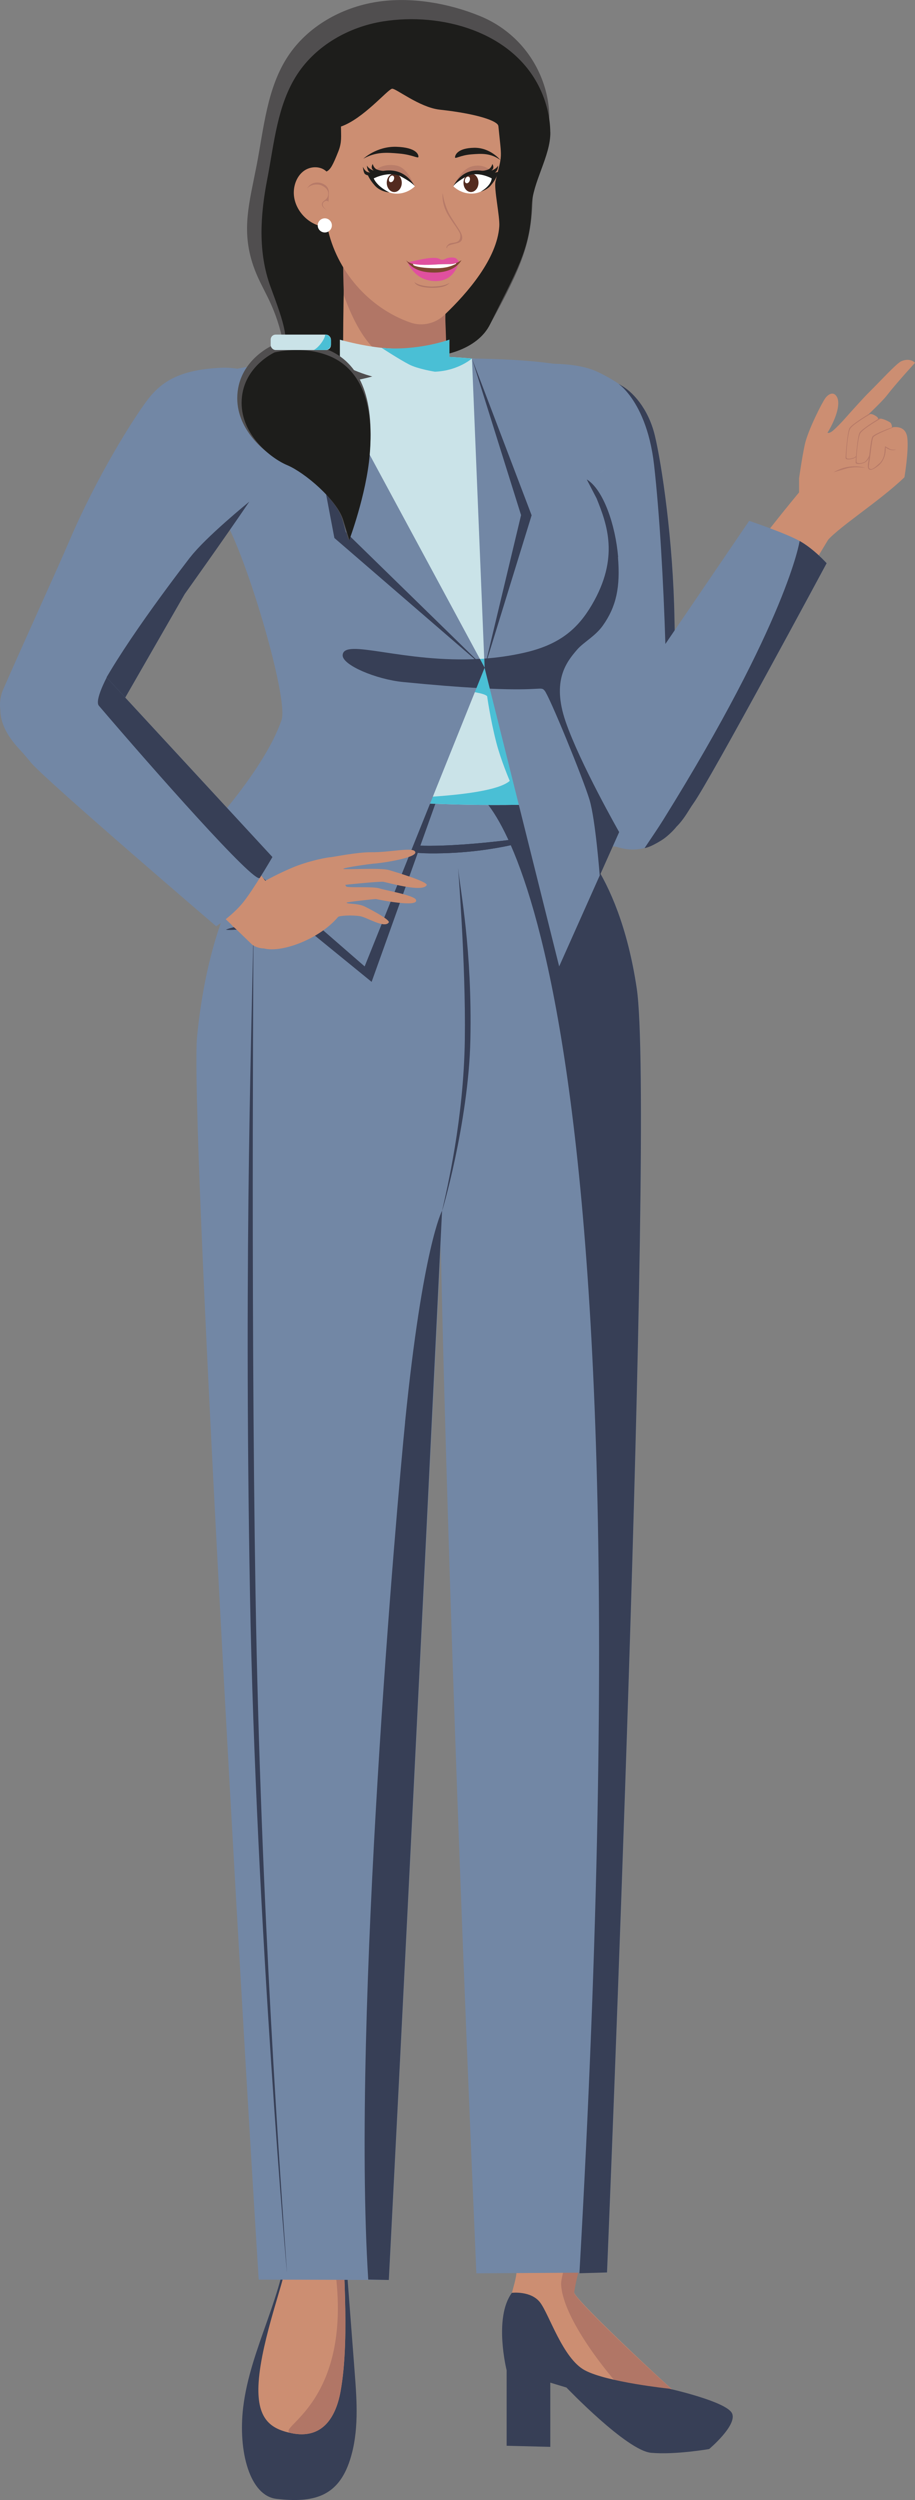 <?xml version="1.0" encoding="UTF-8"?>
<svg xmlns="http://www.w3.org/2000/svg" viewBox="0 0 168.07 458.97">
  <rect x="0" y="0" width="168.07" height="458.97" fill="#808080" stroke="none"/>
  <defs>
    <style>
      .cls-1 {
        opacity: .71;
      }

      .cls-1, .cls-2, .cls-3 {
        mix-blend-mode: multiply;
      }

      .cls-1, .cls-2, .cls-4 {
        fill: #b17666;
      }

      .cls-2 {
        opacity: .8;
      }

      .cls-5 {
        fill: #7287a5;
      }

      .cls-6 {
        fill: #e837b3;
        opacity: .7;
      }

      .cls-7 {
        fill: #1d1d1b;
      }

      .cls-8 {
        fill: #373f56;
      }

      .cls-3 {
        fill: #4abfd5;
      }

      .cls-9 {
        isolation: isolate;
      }

      .cls-10 {
        fill: #cc8e72;
      }

      .cls-11 {
        fill: #cae3e8;
      }

      .cls-12 {
        fill: #fff;
      }

      .cls-13 {
        fill: #7e4631;
      }

      .cls-14 {
        fill: #532b1f;
      }

      .cls-15 {
        fill: #504e4f;
      }
    </style>
  </defs>
  <g class="cls-9">
    <g id="Capa_1">
      <g>
        <path class="cls-5" d="M97.05,66.98s8.05-.97,12.8,1.33c6.46,3.12,9.21,6.58,10.43,11.64,1.25,5.16,3.38,19.35,3.61,33.77.11,6.9.76,23.84,1.02,34.93.02.93-.99,7.05-9.59,6.93-11.01-.16-10.96-7.21-10.96-7.21l-3.82-32.12s-3.8-18.6-5.47-27.56c-1.83-9.79,1.98-21.7,1.98-21.7Z"/>
        <path class="cls-8" d="M113.98,70.69c2.08,1.09,5.08,4.19,6.3,9.25,1.25,5.16,3.38,19.35,3.61,33.77.11,6.9.76,23.84,1.02,34.93,0,.38-.31,1.94-.99,3.06-.83,1.36-2.06,2.28-2.06,2.28.13-1.84.25-3.73.36-5.69.78-13.47-.07-45.09-2.07-62.87-1.51-13.39-8.41-15.91-6.16-14.74Z"/>
        <path class="cls-10" d="M110.9,150.33c4.08,3.15,9.43,2.59,10.87.27,0,0,19.57-33.89,32.5-55.05,0,0,1.23-2.35-.59-5.06-1.65-2.46-4.24-3.21-4.24-3.21-9.66,10.94-31.71,41.15-41.14,52.16-2.73,3.58-.94,8.16,2.6,10.9Z"/>
        <g>
          <path class="cls-10" d="M146.78,87.79s.5-3.6,1.04-6.14,3.15-7.72,3.79-8.57c.59-.78,1.52-1.26,2.11-.22.78,1.39-.36,4.27-1.5,6.21-1.76,3.01-5.43,8.72-5.43,8.72Z"/>
          <path class="cls-10" d="M151.61,77.91l-4.83,9.88v7.43c0,2.5,3.31,6.73,4.74,4.59,1.74-2.58,9.86-7.6,14.61-12.19,0,0,.79-4.64.54-7.14-.15-1.57-1.11-2.27-2.84-2.03,0,0,.04-.69-.41-.95-1.88-1.06-2.24-.5-2.24-.5,0,0,.44-.21-.49-.74-1.06-.61-1.45.09-1.45.09,0,0,2.85-2.71,3.58-3.65,1.78-2.31,5.25-6.09,5.25-6.09,0,0-.83-1-2.5-.3-.9.38-4.08,3.89-5.81,5.58-1.06,1.03-3.41,3.66-4.9,5.33-.22.25-1.28,1.36-1.86,1.84-1.68,1.4-1.39-1.13-1.39-1.13Z"/>
          <path class="cls-2" d="M163.84,78.45s-3.27,1.16-3.59,1.71-.61,3.9-.77,4.71c-.28,1.41.2,1.93,1.81.67s1.39-3.39,1.39-3.39c0,0,.93.8,1.92.38,0,0-.83.07-1.07-.07-.69-.38-.95-.53-.95-.53,0,0-.08.45-.1.96s-.23,1.53-.92,2.15-1.31,1.22-1.73,1.04-.18-.72.06-2.69.37-2.97.56-3.17c.54-.57,3.72-1.79,3.72-1.79l-.33.04Z"/>
          <path class="cls-2" d="M161.18,77s-2.9,1.74-3.3,2.44-.73,5.14-.71,5.49.87.31,1.53.05c.71-.28.96-1.01.96-1.01l.03-.4s-.43,1.05-.95,1.27-1.4.34-1.42-.09c-.03-.64.23-4.37.71-5.2s3.72-2.69,3.72-2.69c0,0-.39-.05-.57.14Z"/>
          <path class="cls-2" d="M159.33,76.16s-2.9,1.74-3.3,2.44-.73,5.14-.71,5.49.87.31,1.53.05c.13-.05.25-.12.35-.2.05-.04.05-.23.05-.23-.11.13-.24.24-.37.29-.52.21-1.42.39-1.42-.09,0-.64.23-4.37.71-5.2s3.72-2.69,3.72-2.69c0,0-.39-.05-.57.14Z"/>
          <path class="cls-2" d="M153.1,86.71s1.4-.9,3.11-1.06,2.71.24,2.71.24c0,0-1.96-.32-3.51.14s-2.31.68-2.31.68Z"/>
        </g>
        <path class="cls-5" d="M124.17,151.86c1.39-1.49,2.3-3.12,3.2-4.37,3.05-4.23,24.47-44.09,24.47-44.09,0,0-2.36-2.63-4.96-4.08s-9.27-3.7-9.27-3.7l-30.38,44.62s-4.88,7.95,1.79,12.93c7.67,5.73,12.74,1.28,15.16-1.31Z"/>
        <path class="cls-8" d="M124.17,151.86c1.58-1.55,2.3-3.12,3.2-4.37,3.05-4.23,24.47-44.09,24.47-44.09,0,0-2.36-2.63-4.96-4.08,0,0-2.17,14.45-25.11,51.28-.89,1.43-2.15,3.27-3.37,5.09,0,0,.79,0,3.02-1.37,1.54-.95,2.76-2.45,2.76-2.45Z"/>
      </g>
      <g>
        <g>
          <path class="cls-8" d="M52.96,409.94c-.5,11.07-7.01,21.08-8.3,32.09-.94,7.98,1.2,16.17,6.14,16.73,6.82.78,11.31-.41,13.48-7.13,1.68-5.19,1.28-10.8.86-16.24-.67-8.72-1.34-17.44-2-26.15l-10.17.71Z"/>
          <path class="cls-10" d="M63.34,412.31c-.21-3.08-10.38-2.37-11.23,4.82.49.51-4.07,12.23-4.6,20.19-.45,6.8,2.17,8.62,6.16,9.4,5.25,1.03,7.92-2.49,8.87-7.6,1.96-10.67.01-26.48.81-26.81Z"/>
          <path class="cls-4" d="M63.34,412.31c.1-9.65-2.82-3.08-1.83,4.01,3.6,25.69-11.85,29.62-7.85,30.4,5.25,1.03,7.92-2.49,8.87-7.6,1.96-10.67.01-26.48.81-26.81Z"/>
        </g>
        <g>
          <path class="cls-10" d="M106.63,400.65c-.39,6.8-.91,9.93-1.16,20.21-.03,1.31,21.23,21.06,22.15,21.4,4.27,1.58,2.19,2.91,1.83,4.21-8.35,2.14-25.8-10.53-29.74-10.59-1.69-.03-6.72-1.85-7.06-8.78-.1-1.99,2.22-8.22,2.22-9.97-.5-6.55-1.3-9.67-2.01-18.86l13.76,2.39Z"/>
          <path class="cls-4" d="M110.18,401.84c-.26,8.74-3.54,11.2-4.72,19.03-.19,1.29,21.23,21.06,22.15,21.4,4.27,1.58,2.19,2.91,1.83,4.21-6.42-2.73-10.37-3.61-14.62-7.33-1.27-1.11-11.41-12.81-11.75-19.74-.1-1.99,2.75-8.83,3.03-16.77l4.08-.8Z"/>
          <path class="cls-8" d="M94.03,420.93s3.49-.42,5.17,1.76,4.17,10.29,8.22,12.46c4.06,2.18,15.49,3.38,15.49,3.38,0,0,10.64,2.37,11.57,4.56s-4.22,6.52-4.22,6.52c0,0-6.22,1.09-10.67.69-4.46-.4-15.54-11.98-15.54-11.98l-2.97-.9v11.79l-8.02-.2v-13.86s-2.42-9.65.97-14.22Z"/>
        </g>
        <path class="cls-5" d="M53.37,144.11v6.17s-13.91,7.6-17.16,39.9c-1.37,13.59,8.24,179.81,11.31,228.32l23.91.07c4.68-90.96,9.53-189.99,9.53-189.99,0,0,1.24,66.92,6.54,188.77l24.01-.15s8.84-213.14,5.46-235.73-13.13-29.07-13.13-29.07l-.44-7-50.02-1.28Z"/>
        <polygon class="cls-8" points="80.95 144.82 68.26 180.26 44.39 160.81 54.7 140.42 80.95 144.82"/>
        <path class="cls-8" d="M58.7,154.8c-.83,1.1-1.15,7.61-7.94,12.47-4.1,2.93-7.29,2.52-9.24,3.42,0,0,5.3.4,9.83-2.38,6.51-4,7.35-13.51,7.35-13.51Z"/>
        <path class="cls-8" d="M79.02,155.28c-11.05.06-20.72-3.82-23.67-4.92-.71-.27,12.26,6.24,23.67,6.31,12.56.08,20.53-3.14,23.67-3.79.75-.15-12.94,2.34-23.67,2.4Z"/>
        <path class="cls-8" d="M87.78,145.81s32.99,19.48,18.65,271.53l5.07-.15s8.84-213.14,5.46-235.73-13.13-29.07-13.13-29.07l-.44-7-15.61.42Z"/>
        <path class="cls-8" d="M58.7,154.8c-.83,1.1-1.15,7.61-7.94,12.47-4.1,2.93-7.29,2.52-9.24,3.42,0,0,5.3.4,9.83-2.38,6.51-4,7.35-13.51,7.35-13.51Z"/>
        <path class="cls-8" d="M85.38,190.86c-.21,14.68-3.29,27.49-4.17,31.4-.21.95,4.88-16.22,5.19-31.38.34-16.7-1.85-27.33-2.25-31.51-.1-.99,1.43,17.23,1.23,31.49Z"/>
        <path class="cls-8" d="M46.94,292.8c.95,57.98,4.68,108.68,5.76,124.17.26,3.75-5.71-64.27-6.78-124.15-1.19-65.92.47-107.78.66-124.27.05-3.92-.56,67.94.36,124.25Z"/>
        <path class="cls-8" d="M74.41,261.13c-1.37,13.59-9.84,108.86-6.77,157.37l3.78.07c4.68-90.96,9.78-196.3,9.78-196.3,0,0-3.55,6.57-6.8,38.86Z"/>
        <path class="cls-8" d="M58.7,154.8c-.83,1.1-1.15,7.61-7.94,12.47-4.1,2.93-7.29,2.52-9.24,3.42,0,0,5.3.4,9.83-2.38,6.51-4,7.35-13.51,7.35-13.51Z"/>
        <path class="cls-8" d="M79.02,155.28c-11.05.06-20.72-3.82-23.67-4.92-.71-.27,12.26,6.24,23.67,6.31,12.56.08,20.53-3.14,23.67-3.79.75-.15-12.94,2.34-23.67,2.4Z"/>
      </g>
      <g>
        <path class="cls-11" d="M111.87,101.39c2.47,5.39-1.46,14.23-7.2,18.09-2.84,1.91-2.65,11.69-.92,15.08,3.16,6.18,1.92,12.78-.22,12.9-10.43.6-24.9.38-35.29-.71-3.17-.33-6.94.15-10.32-.19-.4-.04-.79-.14-1.18-.15-5.01-.18-8.59,1.64-8.63-5.07,0-1.57,4.61-6.57,4.61-12.57,0-5.29-4.65-17-5.79-22.21-2.24-10.19-2-10.17-8.3-16.57-3.4-3.45-10.23-11.94-8.02-16.22,2.05-3.98,5.53-3.96,9.92-5.28.53-.15,7.89-.44,8.7-.6,13.87-2.77,28.27-3.3,42.33-1.56,2.38.3,4.77,1.09,7.21,1.36,6,.64,11.55,0,13.87,5.28,1.31,2.99,2.47,12.05-3.4,14.26-2.4.9-6.34,2.04-5.62,3.84,1.1,2.75,5.79,4.94,8.25,10.33Z"/>
        <path class="cls-3" d="M111.87,101.39c2.47,5.39-1.46,14.23-7.2,18.09-2.84,1.91-2.65,11.69-.92,15.08,3.16,6.18,1.92,12.78-.22,12.9-10.43.6-24.9.38-35.29-.71-1.59-.17,21.47.09,25.39-3.39,0,0-1.63-3.8-2.47-7.06-1.12-4.37-1.68-8.48-1.68-8.48-.99-1.09-9.08-1.28-15.44-2.6-4.9-1.02-11.18-3.12-11.1-4.92.17-3.86,15.55,3.52,33.21-.43,6.54-1.46,9.91-4.32,12.54-8.79,5.11-8.68.72-15.07,3.18-9.69Z"/>
        <path class="cls-5" d="M58.82,66.65l30.2,55.94-22.04,54.83-28.78-25.03s10.49-11.3,13.52-20.22c1.3-3.83-6.23-29.52-10.53-36.88-4.09-7-24.68-29.66,17.63-28.63Z"/>
        <path class="cls-5" d="M86.69,65.81l2.32,56.78,13.7,54.83,11.01-24.67s-8.78-15.56-10.46-22.34,1.54-10.49,5.33-13.38,6.26-9.13,4.5-18.02-5.36-10.98-5.36-10.98c0,0,8.75-2.61,7.78-13.07-.51-5.49-7.43-8.9-28.84-9.14Z"/>
        <path class="cls-8" d="M113.51,102.28c.45,5.45-.28,9.08-2.81,12.61-1.38,1.92-3.53,3.03-4.68,4.36-1.96,2.27-4.72,5.68-2.12,13.24,2.63,7.64,9.83,20.27,9.83,20.27l-3.57,7.99s-.78-10.27-1.87-13.9c-1.19-3.97-7.41-19.13-8.27-20.08-.71-.79-.45.08-10.05-.34l-.96-3.84-1.49,3.71c-3.41-.19-7.8-.53-13.48-1.09-4.98-.49-11.18-3.12-11.1-4.92.14-3.26,11.14,1.5,25.21.67l.87,1.62-.04-1.67c2.33-.17,4.73-.5,7.18-1.05,6.54-1.46,9.91-4.32,12.54-8.79,5.11-8.68,2.81-14.8.88-19.58l-1.81-3.48c3.05,1.84,5.28,8.35,5.77,14.25Z"/>
        <polyline class="cls-8" points="86.69 65.81 97.65 94.6 89.01 122.59 63.52 97.7 55.32 66.62 61.42 98.77 89.01 122.59 95.71 94.57 86.69 65.81"/>
        <g>
          <path class="cls-15" d="M100.89,21.39c.05,4.54-2.93,10.37-3.05,14.9-.22,8.27-1.9,12.47-7.83,23.27-2.83,5.16-9.05,4.86-15.6,7.56-7.04,2.89-20.4,5.75-20.72.42,0,0-1.11-2.19-1.78-5.17-1.58-7.02-3.85-9.11-5.39-13.6-2.25-6.6-.7-11.58.62-18.43,1.33-6.86,1.9-14.17,5.75-20.01,3.6-5.46,9.78-8.94,16.24-9.97,6.27-1,13.24.2,19.09,2.61,4.68,1.93,8.43,5.44,10.64,9.99,1.27,2.62,2,5.51,2.04,8.43Z"/>
          <path class="cls-7" d="M101.09,24.28c.05,4.39-3.31,9.22-3.43,13.61-.21,8.01-2.98,12.1-7.66,21.67-2.25,4.6-9.05,6.5-14.19,5.75s-26.88,6.61-24.11.75c1.63-3.45.55-6.48-1.99-13.36-2.34-6.33-1.91-13.14-.63-19.76,1.29-6.64,1.84-13.71,5.56-19.36,3.48-5.28,9.47-8.65,15.71-9.65,10.73-1.71,23.75,1.87,28.76,12.19,1.23,2.54,1.94,5.34,1.97,8.16Z"/>
        </g>
      </g>
      <g>
        <path class="cls-10" d="M85.78,31.81c-1.91,12.45-5,22.35-3.77,34.78,0,0-2.79,1.66-7.44,1.66-6.12,0-9.77-1.48-11.53-2.19-.08-9.4.3-17.3.22-26.7l22.52-7.55Z"/>
        <path class="cls-4" d="M82.01,66.59c-.08-7.58-.3-6.56-.27-14.21l-18.64-8.57c0,2.37-.17,4.18.06,10.41,3.34,9.11,7.96,15.4,18.85,12.38Z"/>
        <path class="cls-11" d="M62.43,62.36s6.45,1.88,11.45,1.64,8.67-1.64,8.67-1.64v4.99s-4.45,2.33-9.62,2.4-10.5-3.06-10.5-3.06v-4.33Z"/>
        <path class="cls-3" d="M70.09,63.86c6.52.63,12.46-1.5,12.46-1.5v3.16l4.14.29s-2.54,2.27-6.81,2.43c0,0-3.12-.49-4.74-1.33-1.8-.93-5.05-3.05-5.05-3.05Z"/>
        <path class="cls-10" d="M91.54,23.1c.63,6.39.77,4.95-.52,10.16-.33,1.34.82,6.49.69,8.3-.41,5.92-5.79,12.19-10.08,16.26-1.66,1.58-4.06,2.15-6.23,1.4-7.64-2.65-13.64-9.53-15.27-17.55-3.4-.04-6.41-3.32-6.15-6.72.11-1.44.78-2.89,1.99-3.68,1.21-.79,2.96-.78,4,.22.71-.33,1.15-1.1,2.18-3.7.67-1.7.49-2.73.48-4.56,4.07-1.41,8.49-6.72,9.37-6.94.63-.16,5.03,3.43,8.76,3.84,7.22.79,10.68,2.14,10.77,2.98Z"/>
        <path class="cls-2" d="M82.15,45.59c-.26-.71,1.61-.75,2.24-1.09.86-.47.53-1.48-.16-2.52-.56-.85-.97-1.46-1.49-2.32-.63-1.04-1.17-2.46-1.43-4.22,0,0-.26,1.63.74,3.57.78,1.51,2.47,3.49,2.5,4.13.09,1.82-1.55,1.18-2.15,1.7-.69.6-.26.75-.26.75Z"/>
        <path class="cls-6" d="M74.81,47.99s1.19,3.62,5.24,3.62c3.39,0,4.1-3.18,4.1-3.18,0,0-1.09,1.02-4.32,1.36s-5.02-1.8-5.02-1.8Z"/>
        <path class="cls-6" d="M81.04,47.67c.38.08.63-.1,1-.24s1.04-.22,1.52-.09c.43.12.77.78.77.78,0,0-.97,1.4-4.51,1.25s-4.77-1.24-4.77-1.24c0,0,1.14-.27,2.08-.46s1.77-.34,2.64-.33,1.02.28,1.28.33Z"/>
        <path class="cls-13" d="M74.57,47.76c1.19,1.33,4.79.81,6.26.76,2.19-.08,2.52.18,3.95-.77-1,1.66-2.89,2.27-4.92,2.29-2.23.01-4.09-.48-5.29-2.28Z"/>
        <path class="cls-12" d="M75.82,48.45c1.81.33,3.98.11,5.01.07,1.6-.06,2.21.06,2.97-.23l-.05.15c-.85.45-1.89.79-3.54.8-1.47,0-3.2-.08-4.22-.51l-.16-.28Z"/>
        <path class="cls-4" d="M76.12,51.77c.65.65,2.49.86,3.33.84,1.4-.04,2.23-.19,3.14-.67-.69.73-1.88.89-3.11.9s-3.05-.21-3.36-1.07Z"/>
        <path class="cls-7" d="M66.73,29.15s2.46-2.33,6.12-2.2c3.66.13,4.04,1.45,4.01,1.84s-1.05-.38-3.53-.6c-2.27-.2-4.27-.36-6.61.96Z"/>
        <path class="cls-7" d="M91.95,29.43s-1.83-2.36-4.88-2.3-3.48,1.35-3.49,1.74.91-.36,2.98-.53c1.9-.15,3.58-.27,5.4,1.08Z"/>
        <path class="cls-2" d="M56.45,34.55c.81-.82,2.05-.75,2.54-.54.6.26.97.55,1.21,1.04.03.07.22.64-.07,1.21-.1.19-.32.38-.53.54s-1.18.8.48,1.85c.09.06-1.39-.95-.55-1.6.52-.4.8-.04.81,0,.01-.22.08-1.8.05-1.98-.13-.8-.65-1.16-1.24-1.4-.7-.27-1.97-.33-2.71.87Z"/>
        <path class="cls-1" d="M68.08,32.27s1.26-2.48,4.67-1.89c2.3.4,3.3,3.75,3.3,3.75,0,0-1.58.48-4.03.2s-3.94-2.06-3.94-2.06Z"/>
        <path class="cls-1" d="M91.11,32.35s-1.49-2.55-4.37-1.82c-2.26.58-3.4,3.66-3.4,3.66,0,0,1.57.43,4.02.13s3.75-1.98,3.75-1.98Z"/>
        <path class="cls-12" d="M68.47,32.66s2.32-1.28,4.5-.68,3.23,2.23,3.23,2.23c0,0-1.51,1.6-3.88,1.31s-3.84-2.86-3.84-2.86Z"/>
        <path class="cls-12" d="M90.82,32.78s-2.09-1.53-4.27-.93-3.28,2.35-3.28,2.35c0,0,1.51,1.6,3.88,1.31s3.67-2.73,3.67-2.73Z"/>
        <ellipse class="cls-14" cx="72.42" cy="33.56" rx="1.38" ry="1.7"/>
        <ellipse class="cls-14" cx="86.51" cy="33.56" rx="1.7" ry="1.38" transform="translate(51.48 119.48) rotate(-89.02)"/>
        <ellipse class="cls-12" cx="71.92" cy="32.84" rx=".64" ry=".44" transform="translate(12.13 84.57) rotate(-65.41)"/>
        <ellipse class="cls-12" cx="85.86" cy="33.03" rx=".64" ry=".44" transform="translate(23.93 101.06) rotate(-68.73)"/>
        <path class="cls-7" d="M76.18,34.2s-.26-.57-2.46-1.76-5.07.31-5.07.31c0,0,.45,1.38,2.87,2.58,0,0-1.61-.08-2.66-1.25s-1.33-2.03-1.33-2.03c0,0,1.79-.54,2.84-.68s3.9-.49,5.81,2.82Z"/>
        <path class="cls-7" d="M68.08,32.13s-.5.25-1.05-.19c-.26-.21-.38-1.32-.38-1.32,0,0,.38.82.87.96s.88.12.88.12c0,0-.3.11-.59-.16-.41-.37-.41-1.16-.41-1.16,0,0,.15.41.83.77.36.19.89.3.89.3,0,0-.25.13-.66-.3s0-1.04,0-1.04c0,0,.18.72.7.97s1.2.29,1.2.29l-2.29.76Z"/>
        <path class="cls-7" d="M83.26,34.2s.24-.57,2.31-1.76,4.75.31,4.75.31c0,0,.02,1.23-2.02,2.44,0,0,1.15-.33,1.82-1.11,1-1.15,1.24-2.03,1.24-2.03,0,0-1.67-.54-2.66-.68s-3.65-.49-5.45,2.82Z"/>
        <path class="cls-7" d="M90.82,32.13s.5.25,1.05-.19c.26-.21.38-1.32.38-1.32,0,0-.38.82-.87.96s-.88.12-.88.12c0,0,.3.11.59-.16.41-.37.41-1.16.41-1.16,0,0-.15.41-.83.77-.36.19-.89.3-.89.3,0,0,.25.13.66-.3s0-1.04,0-1.04c0,0-.18.72-.7.97s-1.2.29-1.2.29l2.29.76Z"/>
        <circle class="cls-12" cx="59.66" cy="41.38" r="1.3"/>
      </g>
      <g>
        <g>
          <path class="cls-5" d="M53.21,70.79s-7.24-3.5-12.45-3.28c-7.08.31-10.78,2.14-13.57,5.78s-9.46,14.34-14.36,25.8c-2.34,5.48-8.46,18.82-12.3,27.61-.35.8-2.92,7.59,7.53,10.96,9.75,3.14,11.84-4.21,11.84-4.21l14.03-24.41s9.6-13.6,14.09-20.2c4.9-7.21,5.19-18.04,5.19-18.04Z"/>
          <path class="cls-8" d="M34.94,102.29c-4.43,5.78-14.94,19.74-18.26,27.69-.42,1-1.78,4.18-3.57,8.45,0,0,1.85.17,4.21-1.44,2.04-1.39,2.59-3.54,2.59-3.54l14.03-24.41s7.38-10.34,11.86-16.95c0,0-8.02,6.52-10.85,10.21Z"/>
        </g>
        <g>
          <path class="cls-10" d="M70.45,161.9c.43.02,7.21,2.04,7.92.59.31-.63-6.29-2.57-6.93-2.76-1.6-.46-8.27-.03-8.37-.21-.13-.23,5.19-.95,5.47-.96,1.25-.05,7.94-1.03,7.75-2.1s-4.57.05-8.13,0c-2.48-.03-6.93.87-7.34.9-1.74.16-5,1.04-6.86,1.82-3.7,1.55-7.65,3.63-11.48,6.8-1.47,1.22-.2,3.47.08,3.84.52.69,3.22,2.42,3.22,2.42,0,0,1.67,1.53,2.48,1.81,3.07,1.05,10.3-1.51,13.83-5.7.23-.27,2.68-.39,4.1-.14,1.22.22,4.46,2.28,5.22,1.14.34-.51-4.03-2.76-4.58-3-1.29-.55-3.26-.36-3.15-.64.05-.12,5.24-.68,5.37-.66.42.1,8.03,1.66,7.35.12-.36-.82-5.88-1.78-6.62-2.05-1.19-.44-6.07-.06-6.22-.4-.04-.09-.09-.19-.14-.28,0,0,5.84-.62,7.02-.56Z"/>
          <path class="cls-10" d="M7.16,123.61c-3.79,3.51-4.54,8.78-2.78,10.51,0,0,25.91,23.76,41.92,39.29,0,0,1.83,1.52,4.69.14,2.6-1.26,3.88-3.66,3.88-3.66-7.58-10.91-29.59-36.56-37.29-47.26-2.58-3.15-7.12-2.06-10.41.99Z"/>
          <path class="cls-5" d="M4.99,122.02c-5.96,5.14-6.65,9.98-1.31,15.65.8.85,1.47,1.71,2.09,2.43,3.09,3.55,33.94,29.95,33.94,29.95,0,0,2.91-1.92,4.83-4.24s5.5-8.47,5.5-8.47l-33.03-35.76s-7.14-3.77-12.02.44Z"/>
          <path class="cls-8" d="M18.16,129.56c9.83,11.51,28.73,32.93,29.57,31.6,1.27-2.02,2.31-3.82,2.31-3.82l-30.44-32.96s-2.26,4.22-1.44,5.18Z"/>
        </g>
      </g>
      <g>
        <path class="cls-15" d="M49.83,63.53s-6.25,2.81-6.25,9.59c0,6.03,5.43,10.47,8.68,11.83s9.45,6.58,10.61,10.39l1.16,3.81s3.22-8.59,3.88-16.17c.98-11.44-2.77-16.8-7.76-18.8s-10.31-.64-10.31-.64Z"/>
        <path class="cls-7" d="M50.43,64.7s-6.05,2.72-6.05,9.27c0,5.83,5.25,10.12,8.4,11.44s9.14,6.36,10.26,10.05l1.12,3.68s3.12-8.3,3.75-15.64c.95-11.06-2.68-16.25-7.51-18.18-4.83-1.94-9.97-.62-9.97-.62Z"/>
        <rect class="cls-11" x="49.72" y="61.43" width="11.07" height="2.83" rx=".9" ry=".9"/>
        <path class="cls-3" d="M59.73,64.26h-2.11s.63-.25,1.41-1.31c.73-1,.7-1.52.7-1.52.59,0,1.07.48,1.07,1.07v.69c0,.59-.48,1.07-1.07,1.07Z"/>
      </g>
    </g>
  </g>
</svg>